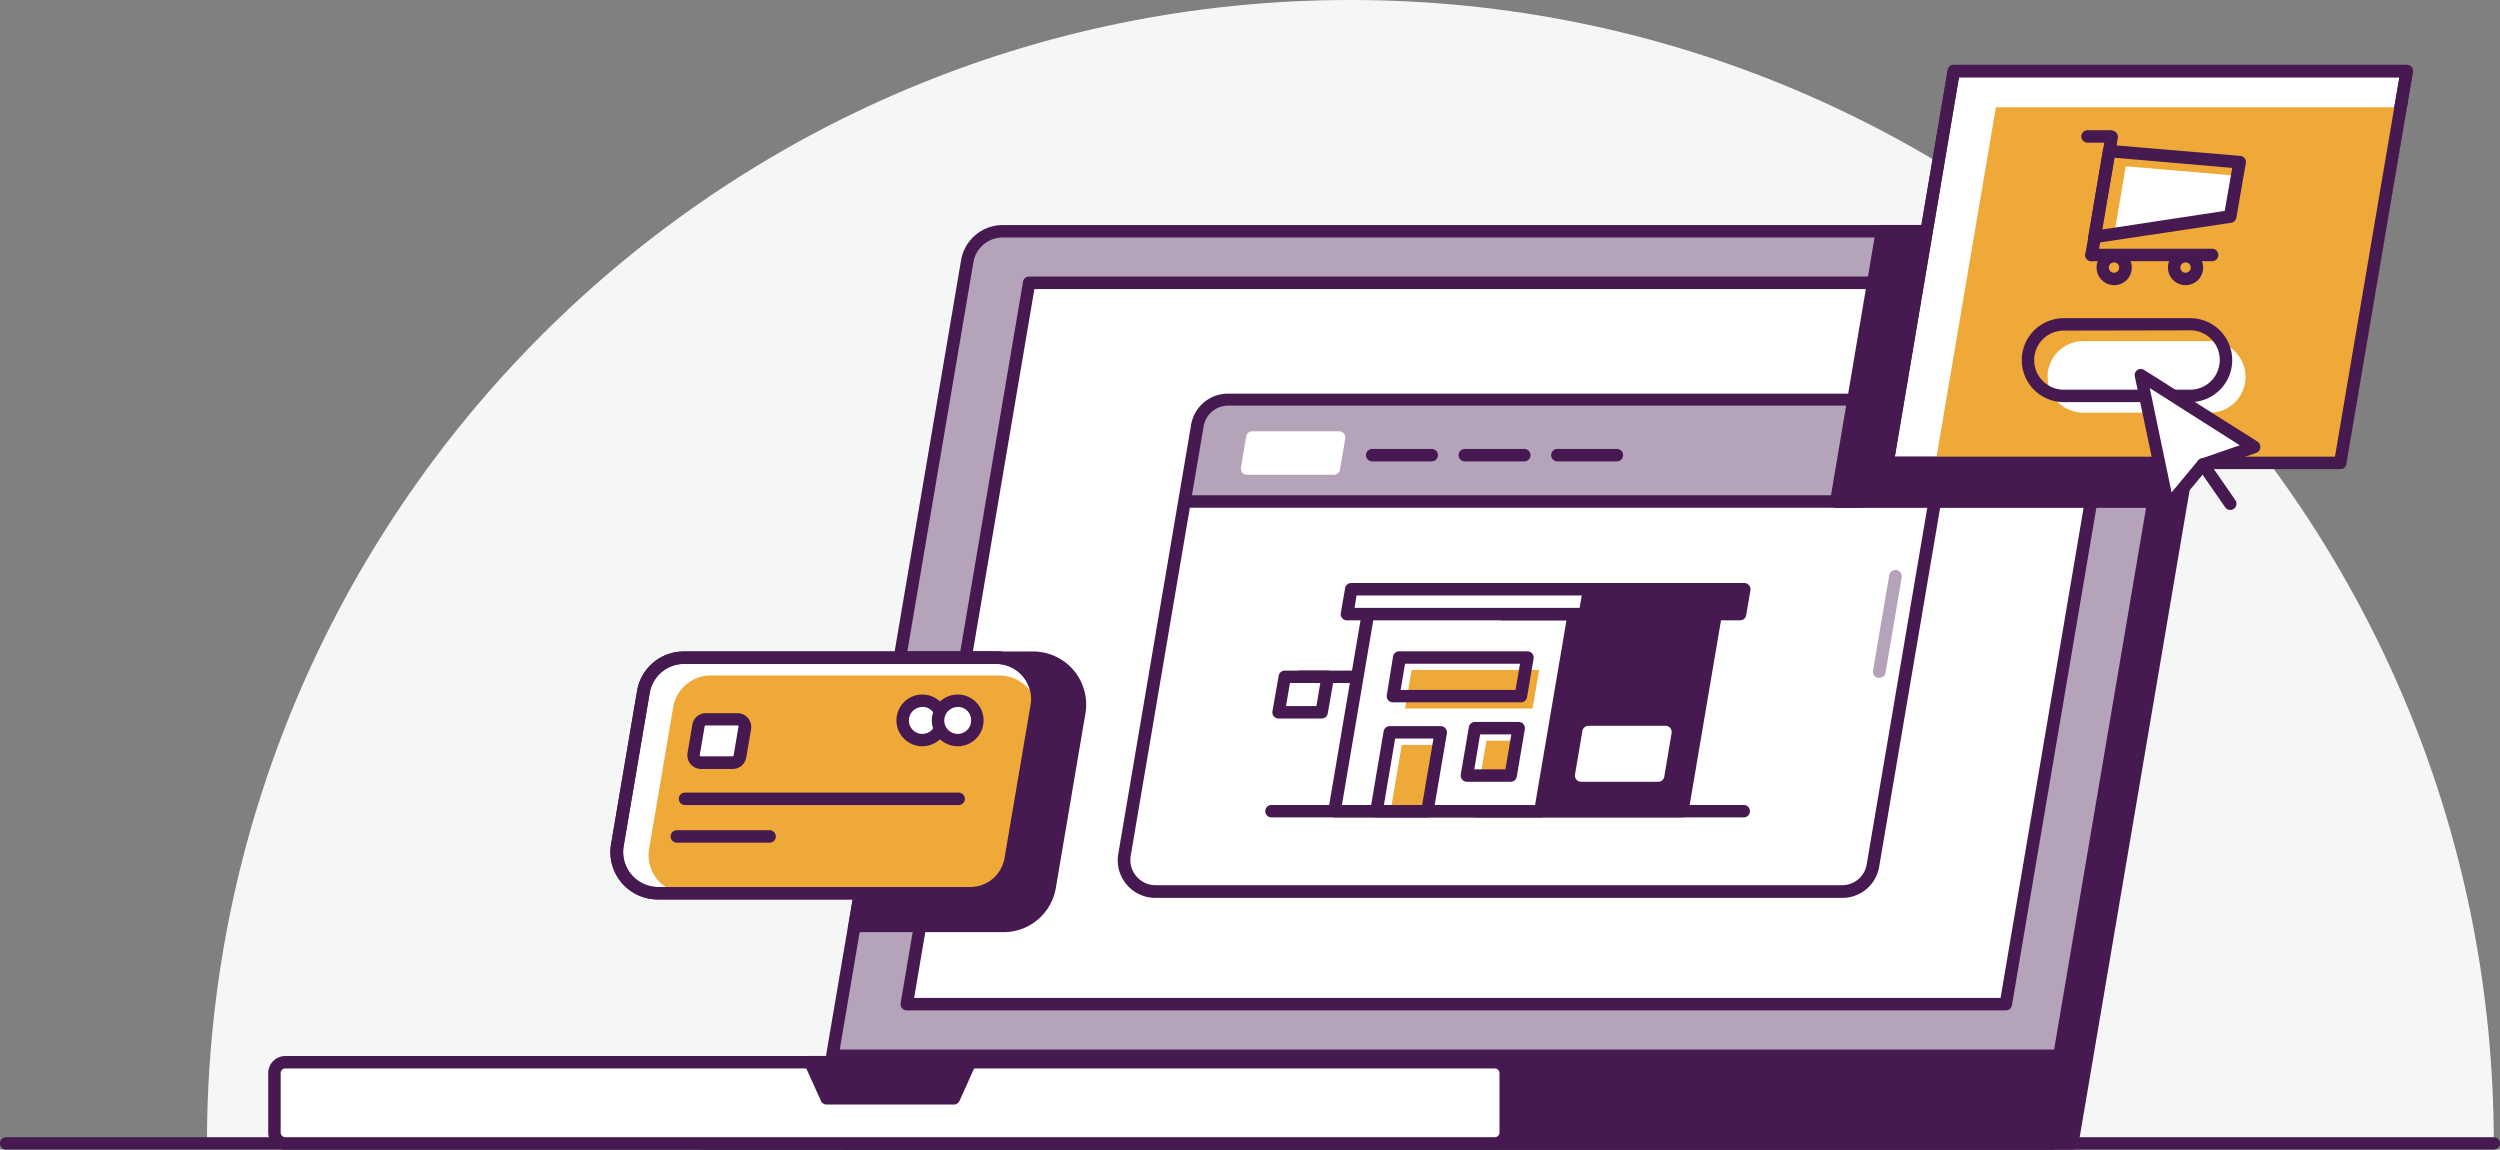 <svg xmlns="http://www.w3.org/2000/svg" viewBox="0 0 402 184.86"><rect x="0" y="0" width="402" height="184.86" fill="#808080" stroke="none"/><defs><style>.cls-1{fill:#f5f7f7;}.cls-2{fill:#461951;}.cls-3{fill:#b5a3b9;}.cls-4{fill:#fff;}.cls-5{fill:#efa938;}</style></defs><g id="Layer_2" data-name="Layer 2"><g id="Illustrations"><path class="cls-1" d="M401,183.86C401,82.32,318.68,0,217.14,0S33.28,82.32,33.28,183.86"/><path class="cls-2" d="M333.24,183.86H135.94L157.62,56.11a5.8,5.8,0,0,1,5.71-4.83H355.74Z"/><path class="cls-2" d="M333.24,184.86H135.94a1,1,0,0,1-1-1.17L156.63,55.94a6.79,6.79,0,0,1,6.7-5.66H355.74a1,1,0,0,1,1,1.17L334.22,184A1,1,0,0,1,333.24,184.86Zm-196.12-2H332.39L354.55,52.28H163.33a4.8,4.8,0,0,0-4.73,4Z"/><rect class="cls-2" x="111.4" y="170.81" width="220.27" height="13.05" rx="1.75"/><path class="cls-2" d="M329.92,184.86H113.16a2.76,2.76,0,0,1-2.76-2.75v-9.55a2.76,2.76,0,0,1,2.76-2.75H329.92a2.76,2.76,0,0,1,2.75,2.75v9.55A2.76,2.76,0,0,1,329.92,184.86ZM113.16,171.81a.76.76,0,0,0-.76.75v9.55a.76.76,0,0,0,.76.75H329.92a.76.76,0,0,0,.75-.75v-9.55a.76.76,0,0,0-.75-.75Z"/><path class="cls-2" d="M401,184.86H1a1,1,0,0,1,0-2H401a1,1,0,0,1,0,2Z"/><path class="cls-3" d="M331.15,169.77H133.85L155.53,42a5.8,5.8,0,0,1,5.71-4.82H353.65Z"/><path class="cls-2" d="M331.15,170.77H133.85a1,1,0,0,1-1-1.17L154.54,41.85a6.79,6.79,0,0,1,6.7-5.66H353.65a1,1,0,0,1,.76.35,1,1,0,0,1,.23.82L332.13,169.93A1,1,0,0,1,331.15,170.77Zm-196.12-2H330.3L352.47,38.19H161.24a4.78,4.78,0,0,0-4.72,4Z"/><polygon class="cls-4" points="322.53 161.47 145.8 161.47 165.49 45.48 342.22 45.48 322.53 161.47"/><path class="cls-2" d="M322.53,162.47H145.8a1,1,0,0,1-.76-.35,1,1,0,0,1-.22-.81l19.68-116a1,1,0,0,1,1-.84H342.22a1,1,0,0,1,.76.36,1,1,0,0,1,.23.81l-19.69,116A1,1,0,0,1,322.53,162.47Zm-175.54-2h174.7L341,46.48H166.33Z"/><rect class="cls-4" x="44.13" y="170.81" width="198" height="13.05" rx="1.75"/><path class="cls-2" d="M240.37,184.86H45.88a2.75,2.75,0,0,1-2.75-2.75v-9.55a2.75,2.75,0,0,1,2.75-2.75H240.37a2.75,2.75,0,0,1,2.75,2.75v9.55A2.75,2.75,0,0,1,240.37,184.86ZM45.88,171.81a.75.75,0,0,0-.75.75v9.55a.75.75,0,0,0,.75.75H240.37a.75.75,0,0,0,.75-.75v-9.55a.75.75,0,0,0-.75-.75Z"/><polygon class="cls-2" points="153.38 176.61 132.87 176.61 130.25 170.81 156 170.81 153.38 176.61"/><path class="cls-2" d="M153.38,177.61H132.87A1,1,0,0,1,132,177l-2.62-5.8a1,1,0,0,1,.07-.95,1,1,0,0,1,.84-.46H156a1,1,0,0,1,.84.46,1,1,0,0,1,.07.95L154.3,177A1,1,0,0,1,153.38,177.61Zm-19.87-2h19.23l1.71-3.8H131.8Z"/><path class="cls-2" d="M173.55,114.56l-4.76,28.06a7.54,7.54,0,0,1-7.43,6.27H137.43l7.31-43.13h21.39A7.54,7.54,0,0,1,173.55,114.56Z"/><path class="cls-2" d="M161.36,149.89H137.43a1,1,0,0,1-1-1.17l7.31-43.13a1,1,0,0,1,1-.83h21.39a8.53,8.53,0,0,1,8.4,10l-4.76,28.07A8.52,8.52,0,0,1,161.36,149.89Zm-22.75-2h22.75a6.53,6.53,0,0,0,6.44-5.44l4.76-28.06h0a6.54,6.54,0,0,0-6.43-7.63H145.58Z"/><path class="cls-4" d="M166.75,113.49l-4.19,24.64a6.61,6.61,0,0,1-6.52,5.5H105.77a6.61,6.61,0,0,1-6.52-7.72l4.18-24.64a6.62,6.62,0,0,1,6.52-5.51h50.27A6.63,6.63,0,0,1,166.75,113.49Z"/><path class="cls-2" d="M156,144.63H105.77a7.61,7.61,0,0,1-7.51-8.89l4.18-24.64a7.61,7.61,0,0,1,7.51-6.34h50.27a7.61,7.61,0,0,1,7.51,8.89h0l-4.18,24.64A7.6,7.6,0,0,1,156,144.63ZM110,106.76a5.6,5.6,0,0,0-5.53,4.68l-4.19,24.64a5.62,5.62,0,0,0,5.54,6.55H156a5.59,5.59,0,0,0,5.53-4.67l4.19-24.64a5.62,5.62,0,0,0-5.54-6.56Zm56.8,6.73Z"/><path class="cls-5" d="M166.75,115.76l-3.87,22.78a6.11,6.11,0,0,1-6,5.09H110.38a6.11,6.11,0,0,1-6-7.14l3.87-22.78a6.12,6.12,0,0,1,6-5.09h46.47A6.11,6.11,0,0,1,166.75,115.76Z"/><path class="cls-4" d="M119.78,117.1l-.77,4.54a1.22,1.22,0,0,1-1.2,1h-5.06a1.21,1.21,0,0,1-1.2-1.42l.77-4.54a1.21,1.21,0,0,1,1.2-1h5.06A1.21,1.21,0,0,1,119.78,117.1Z"/><path class="cls-2" d="M117.81,123.65h-5.06a2.21,2.21,0,0,1-2.19-2.59l.77-4.54a2.2,2.2,0,0,1,2.19-1.84h5.06a2.22,2.22,0,0,1,2.19,2.58h0l-.77,4.54A2.22,2.22,0,0,1,117.81,123.65Zm-4.29-7a.22.22,0,0,0-.22.18l-.77,4.54a.2.2,0,0,0,0,.17.21.21,0,0,0,.17.08h5.06a.21.21,0,0,0,.21-.18l.77-4.54a.21.21,0,0,0,0-.18.25.25,0,0,0-.17-.07Zm6.26.42h0Z"/><line class="cls-4" x1="110.18" y1="128.46" x2="154.15" y2="128.46"/><path class="cls-2" d="M154.15,129.45h-44a1,1,0,0,1,0-2h44a1,1,0,1,1,0,2Z"/><line class="cls-4" x1="108.84" y1="134.5" x2="123.75" y2="134.5"/><path class="cls-2" d="M123.75,135.5H108.84a1,1,0,0,1,0-2h14.91a1,1,0,0,1,0,2Z"/><circle class="cls-4" cx="148.31" cy="115.81" r="3.16"/><path class="cls-2" d="M148.31,120a4.16,4.16,0,1,1,4.16-4.16A4.16,4.16,0,0,1,148.31,120Zm0-6.31a2.16,2.16,0,1,0,2.16,2.15A2.15,2.15,0,0,0,148.31,113.66Z"/><circle class="cls-4" cx="153.97" cy="115.81" r="3.16"/><path class="cls-2" d="M154,120a4.16,4.16,0,1,1,4.16-4.16A4.16,4.16,0,0,1,154,120Zm0-6.31a2.16,2.16,0,1,0,2.16,2.15A2.15,2.15,0,0,0,154,113.66Z"/><path class="cls-2" d="M156,144.63H105.77a7.61,7.61,0,0,1-7.51-8.89l4.18-24.64a7.61,7.61,0,0,1,7.51-6.34h50.27a7.61,7.61,0,0,1,7.51,8.89h0l-4.18,24.64A7.6,7.6,0,0,1,156,144.63ZM110,106.76a5.6,5.6,0,0,0-5.53,4.68l-4.19,24.64a5.62,5.62,0,0,0,5.54,6.55H156a5.59,5.59,0,0,0,5.53-4.67l4.19-24.64a5.62,5.62,0,0,0-5.54-6.56Zm56.8,6.73Z"/><path class="cls-3" d="M311.76,64.22,309,80.64H190.08L191.88,70a6.94,6.94,0,0,1,6.84-5.78Z"/><path class="cls-2" d="M296.17,144.38H185.82a6.05,6.05,0,0,1-6-7.08l11.71-69a6,6,0,0,1,6-5H307.89a6.07,6.07,0,0,1,6,7.07l-11.72,69A6,6,0,0,1,296.17,144.38ZM197.54,65.22a4,4,0,0,0-4,3.38l-11.72,69a4.06,4.06,0,0,0,4,4.74H296.17a4,4,0,0,0,4-3.38l11.72-69a4.06,4.06,0,0,0-4-4.74Z"/><line class="cls-2" x1="302.17" y1="107.99" x2="304.77" y2="92.65"/><path class="cls-3" d="M302.17,109H302a1,1,0,0,1-.82-1.16l2.61-15.34a1,1,0,0,1,2,.34l-2.6,15.34A1,1,0,0,1,302.17,109Z"/><line class="cls-4" x1="191.14" y1="80.64" x2="299.23" y2="80.64"/><path class="cls-2" d="M299.23,81.64H191.14a1,1,0,0,1,0-2H299.23a1,1,0,0,1,0,2Z"/><polygon class="cls-4" points="215.33 70.36 214.49 75.35 200.54 75.35 201.4 70.36 215.33 70.36"/><path class="cls-4" d="M214.48,76.35H200.54a1,1,0,0,1-1-1.17l.85-5a1,1,0,0,1,1-.83h13.94a1,1,0,0,1,.76.35,1,1,0,0,1,.23.81l-.85,5A1,1,0,0,1,214.48,76.35Zm-12.75-2h11.91l.51-3H202.24Z"/><polygon class="cls-2" points="270.51 130.44 237.41 130.44 243.11 96.86 276.21 96.86 270.51 130.44"/><path class="cls-2" d="M270.51,131.44h-33.1a1,1,0,0,1-.76-.35,1.06,1.06,0,0,1-.23-.82l5.7-33.58a1,1,0,0,1,1-.83h33.1a1,1,0,0,1,.76.35,1,1,0,0,1,.22.81l-5.7,33.59A1,1,0,0,1,270.51,131.44Zm-31.92-2h31.07L275,97.86H244Z"/><line class="cls-4" x1="204.46" y1="130.44" x2="280.39" y2="130.44"/><path class="cls-2" d="M280.39,131.44H204.46a1,1,0,1,1,0-2h75.93a1,1,0,0,1,0,2Z"/><polygon class="cls-4" points="247.69 130.44 214.59 130.44 220.29 96.86 253.39 96.86 247.69 130.44"/><path class="cls-2" d="M247.69,131.44h-33.1a1,1,0,0,1-1-1.17l5.7-33.58a1,1,0,0,1,1-.83h33.1a1,1,0,0,1,.76.35,1,1,0,0,1,.23.81l-5.7,33.59A1,1,0,0,1,247.69,131.44Zm-31.91-2h31.06l5.37-31.58H221.14Z"/><polygon class="cls-2" points="280.48 94.7 279.79 98.75 241.57 98.75 242.26 94.7 280.48 94.7"/><path class="cls-2" d="M279.79,99.75H241.57a1,1,0,0,1-1-1.17l.68-4a1,1,0,0,1,1-.83h38.22a1,1,0,0,1,1,1.17l-.68,4A1,1,0,0,1,279.79,99.75Zm-37-2H279l.34-2H243.1Z"/><polygon class="cls-5" points="229.87 130.44 223.6 130.44 225.41 119.79 231.68 119.79 229.87 130.44"/><polygon class="cls-4" points="213.49 108.83 212.52 114.54 205.61 114.54 206.57 108.83 213.49 108.83"/><path class="cls-2" d="M212.52,115.54h-6.91a1,1,0,0,1-1-1.17l1-5.71a1,1,0,0,1,1-.83h6.92a1,1,0,0,1,.76.35,1,1,0,0,1,.22.81l-1,5.71A1,1,0,0,1,212.52,115.54Zm-5.73-2h4.89l.62-3.71h-4.88Z"/><polygon class="cls-4" points="267.81 117.76 266.63 124.71 254.26 124.71 255.44 117.76 267.81 117.76"/><path class="cls-4" d="M266.63,125.71H254.26a1,1,0,0,1-1-1.17l1.19-7a1,1,0,0,1,1-.83h12.36a1,1,0,0,1,.76.35,1,1,0,0,1,.22.81l-1.17,7A1,1,0,0,1,266.63,125.71Zm-11.19-2h10.35l.83-4.95H256.29Z"/><polygon class="cls-5" points="244.17 119.1 243.22 124.71 238.07 124.71 239.02 119.1 244.17 119.1"/><polygon class="cls-4" points="255.5 94.7 254.82 98.75 216.6 98.75 217.28 94.7 255.5 94.7"/><path class="cls-2" d="M254.82,99.75H216.6a1,1,0,0,1-1-1.17l.69-4a1,1,0,0,1,1-.83H255.5a1,1,0,0,1,1,1.17l-.69,4A1,1,0,0,1,254.82,99.75Zm-37-2H254l.35-2H218.13Z"/><polygon class="cls-5" points="247.5 107.72 246.44 113.93 225.93 113.93 226.99 107.72 247.5 107.72"/><line class="cls-4" x1="217.8" y1="108.83" x2="209.05" y2="108.83"/><path class="cls-2" d="M217.8,109.83h-8.75a1,1,0,0,1,0-2h8.75a1,1,0,0,1,0,2Z"/><path class="cls-2" d="M244.55,112.94H224a1,1,0,0,1-1-1.17l1-6.21a1,1,0,0,1,1-.83H245.6a1,1,0,0,1,1,1.16l-1.05,6.21A1,1,0,0,1,244.55,112.94Zm-19.33-2H243.7l.72-4.21H225.93Z"/><path class="cls-2" d="M242.88,125.71h-7a1,1,0,0,1-.76-.36,1,1,0,0,1-.23-.81l1.3-7.61a1,1,0,0,1,1-.84h7a1,1,0,0,1,1,1.17l-1.29,7.62A1,1,0,0,1,242.88,125.71Zm-5.81-2h5l.95-5.62H238Z"/><path class="cls-2" d="M229.53,131.44h-8.19a1,1,0,0,1-1-1.17l2.15-12.68a1,1,0,0,1,1-.83h8.18a1,1,0,0,1,.76.36,1,1,0,0,1,.23.81l-2.16,12.68A1,1,0,0,1,229.53,131.44Zm-7-2h6.15l1.82-10.68h-6.16Z"/><line class="cls-2" x1="220.65" y1="73.19" x2="230.22" y2="73.19"/><path class="cls-2" d="M230.22,74.19h-9.57a1,1,0,0,1,0-2h9.57a1,1,0,0,1,0,2Z"/><line class="cls-2" x1="235.54" y1="73.19" x2="245.11" y2="73.19"/><path class="cls-2" d="M245.11,74.19h-9.57a1,1,0,0,1,0-2h9.57a1,1,0,0,1,0,2Z"/><line class="cls-2" x1="250.42" y1="73.19" x2="260" y2="73.19"/><path class="cls-2" d="M260,74.19h-9.58a1,1,0,0,1,0-2H260a1,1,0,0,1,0,2Z"/><polygon class="cls-2" points="353.65 37.19 346.27 80.67 295.24 80.67 302.62 37.19 353.65 37.19"/><path class="cls-2" d="M346.27,81.67h-51a1,1,0,0,1-.76-.36,1,1,0,0,1-.23-.81L301.63,37a1,1,0,0,1,1-.83h51a1,1,0,0,1,.76.35,1,1,0,0,1,.23.82l-7.38,43.48A1,1,0,0,1,346.27,81.67Zm-49.85-2h49l7-41.48h-49Z"/><polygon class="cls-4" points="376.31 74.43 303.5 74.43 314.2 11.42 387 11.42 376.31 74.43"/><path class="cls-2" d="M376.3,75.43H303.5a1,1,0,0,1-1-1.17l10.69-63a1,1,0,0,1,1-.83H387a1,1,0,0,1,.76.35,1,1,0,0,1,.23.81l-10.7,63A1,1,0,0,1,376.3,75.43Zm-71.61-2h70.77l10.36-61H315Z"/><polygon class="cls-5" points="377.3 74.43 311.23 74.43 320.94 17.25 387 17.25 377.3 74.43"/><path class="cls-4" d="M361,61.57h0a5.75,5.75,0,0,1-5.67,4.79H335a5.75,5.75,0,0,1-5.67-6.71h0a5.76,5.76,0,0,1,5.67-4.8H355.3A5.75,5.75,0,0,1,361,61.57Z"/><path class="cls-2" d="M352.19,64.66H331.85a6.75,6.75,0,1,1,0-13.5h20.34a6.75,6.75,0,0,1,0,13.5Zm-20.34-11.5a4.75,4.75,0,0,0,0,9.5h20.34a4.74,4.74,0,0,0,4.68-4h0a4.74,4.74,0,0,0-4.68-5.54Z"/><path class="cls-2" d="M376.3,75.43H303.5a1,1,0,0,1-1-1.17l10.69-63a1,1,0,0,1,1-.83H387a1,1,0,0,1,.76.35,1,1,0,0,1,.23.81l-10.7,63A1,1,0,0,1,376.3,75.43Zm-71.61-2h70.77l10.36-61H315Z"/><polygon class="cls-4" points="362.47 71.85 354.24 74.7 348.68 81.4 344.25 60.27 362.47 71.85"/><path class="cls-2" d="M348.68,82.4a1,1,0,0,1-.24,0,1,1,0,0,1-.74-.77l-4.43-21.13a1,1,0,0,1,.41-1,1,1,0,0,1,1.11,0L363,71a1,1,0,0,1,.45,1,1,1,0,0,1-.66.83l-8,2.76L349.45,82A1,1,0,0,1,348.68,82.4Zm-3-20,3.51,16.78,4.24-5.1a1,1,0,0,1,.45-.31l6.27-2.17Z"/><path class="cls-2" d="M358.63,82a1,1,0,0,1-.82-.43l-4.39-6.33a1,1,0,0,1,1.65-1.14l4.38,6.33a1,1,0,0,1-.25,1.39A1,1,0,0,1,358.63,82Z"/><polygon class="cls-4" points="339.91 38.02 341.81 26.74 358.78 28.19 357.58 35.32 339.91 38.02"/><path class="cls-2" d="M336.31,42h-.17a1,1,0,0,1-.81-1.15l3.22-19a1,1,0,1,1,2,.33l-3.22,19A1,1,0,0,1,336.31,42Z"/><path class="cls-2" d="M355.71,42h-19.4a1,1,0,0,1,0-2h19.4a1,1,0,0,1,0,2Z"/><path class="cls-2" d="M339.26,22.94h-3.58a1,1,0,0,1,0-2h3.58a1,1,0,0,1,0,2Z"/><path class="cls-2" d="M340,45.85A2.83,2.83,0,1,1,342.79,43,2.8,2.8,0,0,1,340,45.85Zm0-3.65a.83.83,0,1,0,.76.82A.79.79,0,0,0,340,42.2Z"/><path class="cls-2" d="M351.5,45.85A2.83,2.83,0,1,1,354.26,43,2.8,2.8,0,0,1,351.5,45.85Zm0-3.65a.83.83,0,1,0,.76.82A.79.79,0,0,0,351.5,42.2Z"/><path class="cls-2" d="M336.8,39.1a1,1,0,0,1-.71-.3,1,1,0,0,1-.28-.86l2.35-13.82a1,1,0,0,1,1.07-.83l21,1.78a1,1,0,0,1,.71.38,1,1,0,0,1,.19.78L359.61,35a1,1,0,0,1-.83.82L337,39.09ZM340,25.36l-2,11.55,19.74-3L358.94,27Z"/></g></g></svg>